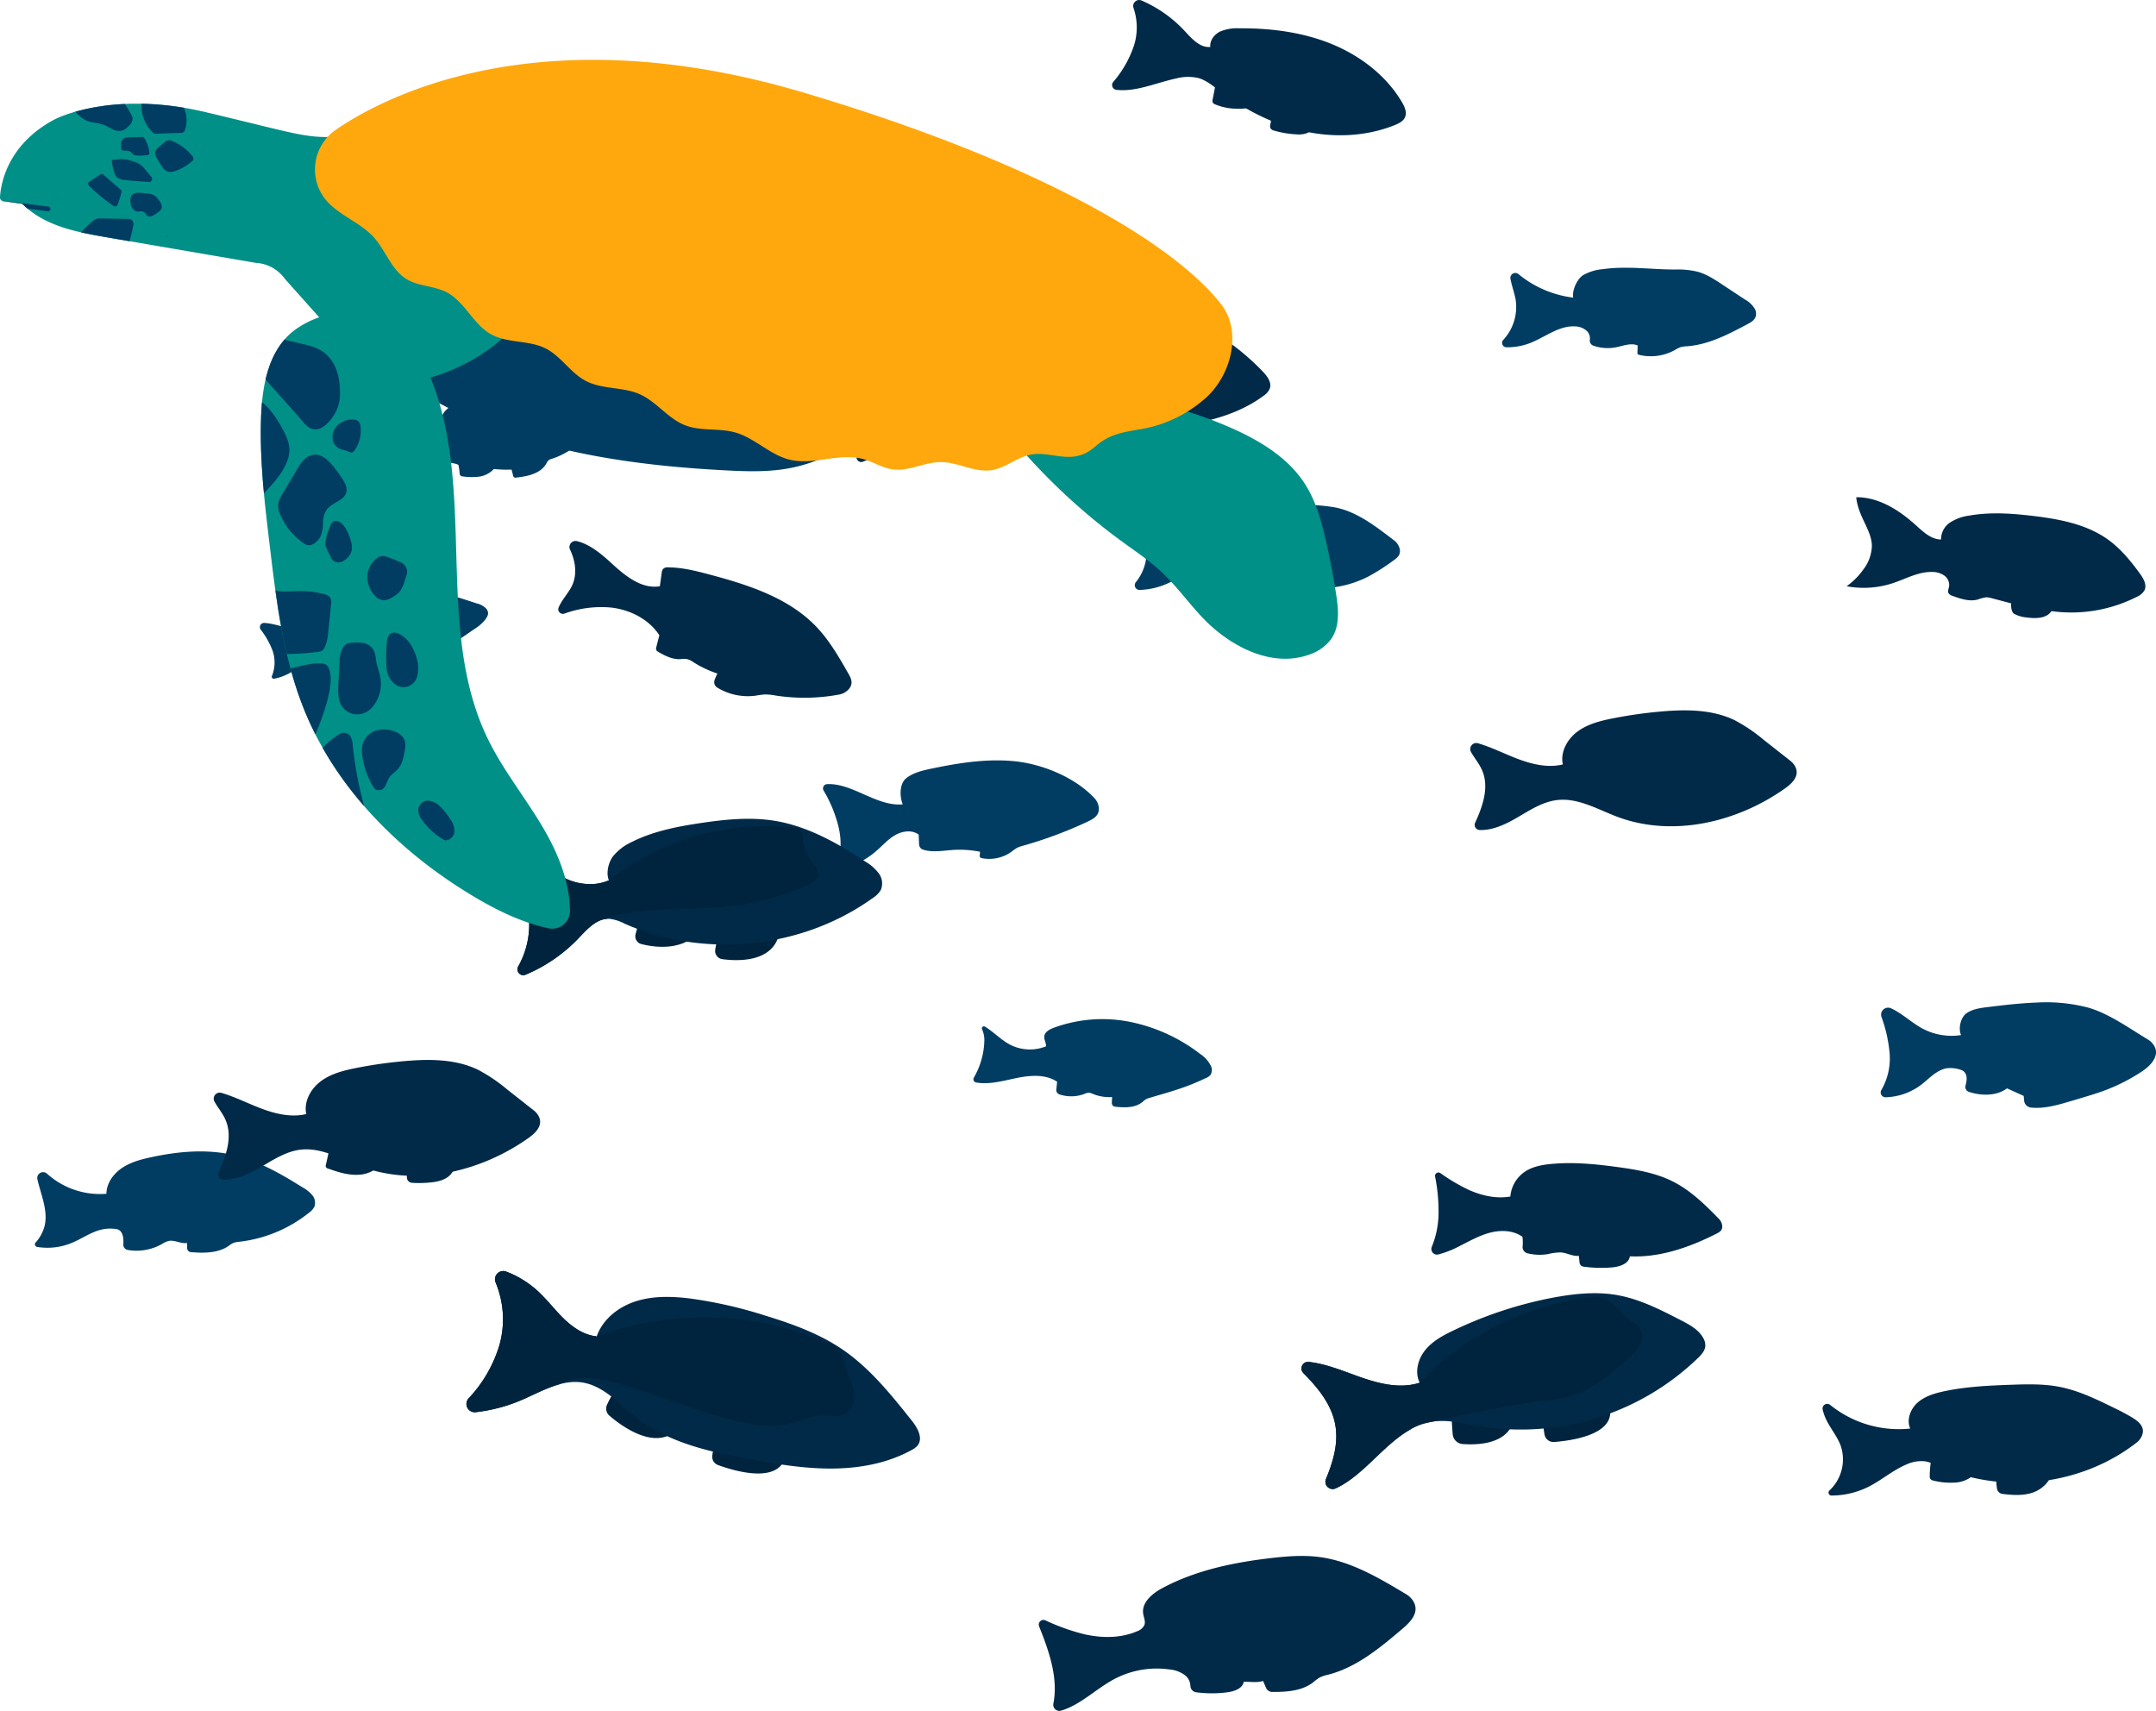 <svg xmlns="http://www.w3.org/2000/svg" width="791.657" height="628.213"><defs><clipPath id="a"><path data-name="Path 1275" d="M581.307 1546.8c-6.59-11.334-15.007-21.6-20.71-33.406-19.584-40.538-3.877-90.784-20.963-132.45 17.406-4.916 35.445-17.969 40.338-35.381.791-2.814-2.3-7.225-3.26-9.985-1.464-4.218-5.986-6.548-10.306-7.672a37.626 37.626 0 0 0-18.793 0c-1.6-4.1-3.367-8.459-4.4-10.385-2.215-4.132-21.806-15.144-21.806-15.144s-1.408-10.925-14.387-9.985-15.215-.673-50.063-8.917-55.354 2.711-55.354 2.711c-17.734 9.419-19.8 24.334-20.019 28.6a1.32 1.32 0 0 0 1.1 1.369l7.057 1c8.146 8.146 19.806 10.365 30.823 12.257l54.92 9.432a14.031 14.031 0 0 1 10.665 5.833l12.651 14.169a32.712 32.712 0 0 0-10 5.442c-8.648 7.232-10.907 19.523-11.341 30.788-.617 16.008 1.295 31.993 3.2 47.9 2.462 20.525 5 41.34 12.833 60.471 11.741 28.669 34.844 51.678 61.38 67.668 8.769 5.284 18.171 9.942 28.122 12.058a6.492 6.492 0 0 0 7.871-6.32c-.044-10.453-4.223-20.878-9.558-30.053Z" transform="translate(-381.583 -1280.403)" fill="none"/></clipPath><clipPath id="b"><path data-name="Path 1298" d="M581.307 1546.8c-6.59-11.334-15.007-21.6-20.71-33.406-19.584-40.538-3.877-90.784-20.963-132.45 17.406-4.916 35.445-17.969 40.338-35.381.791-2.814-2.3-7.225-3.26-9.985-1.464-4.218-5.986-6.548-10.306-7.672a37.626 37.626 0 0 0-18.793 0c-1.6-4.1-3.367-8.459-4.4-10.385-2.215-4.132-21.806-15.144-21.806-15.144s-1.408-10.925-14.387-9.985-15.215-.673-50.063-8.917-55.354 2.711-55.354 2.711c-17.734 9.419-19.8 24.334-20.019 28.6a1.32 1.32 0 0 0 1.1 1.369l7.172 1.232c7.932 7.876 19.692 10.137 30.709 12.029l54.92 9.432a14.031 14.031 0 0 1 10.665 5.833l12.651 14.169a32.712 32.712 0 0 0-10 5.442c-8.648 7.232-10.907 19.523-11.341 30.788-.617 16.008 1.295 31.993 3.2 47.9 2.462 20.525 5 41.34 12.833 60.471 11.741 28.669 34.844 51.678 61.38 67.668 8.769 5.284 18.171 9.942 28.122 12.058a6.492 6.492 0 0 0 7.871-6.32c-.045-10.457-4.224-20.882-9.559-30.057Z" transform="translate(-381.583 -1280.403)" fill="none"/></clipPath></defs><g data-name="Group 583"><g data-name="Group 548"><g data-name="Layer 44" fill="#013d62"><path data-name="Path 764" d="M557.561 100.65a39.018 39.018 0 0 0 20.107 8.628c-.549-2.524 1.4-6.78 3.558-8.2a17.6 17.6 0 0 1 7.345-2.247c8.843-1.24 17.422.117 26.352.135a31.494 31.494 0 0 1 8.488.821c3.253.915 6.131 2.8 8.951 4.667l8.347 5.514a9.544 9.544 0 0 1 3.7 3.553 3.927 3.927 0 0 1 .383 1.366c.195 2.292-1.541 3.288-3.13 4.133-7.022 3.736-14.307 7.55-22.24 8.132a10.3 10.3 0 0 0-2.3.313 11.551 11.551 0 0 0-2.164 1.079 18.173 18.173 0 0 1-13.245 1.717.644.644 0 0 1-.477-.648l.1-2.757c-2.459-1.059-5.232.119-7.856.65a16.126 16.126 0 0 1-8.394-.567 1.971 1.971 0 0 1-1.316-2.155 3.817 3.817 0 0 0-.89-3.031 6.3 6.3 0 0 0-4.264-1.881c-6.074-.522-11.274 4-16.973 6.164a22.881 22.881 0 0 1-8.491 1.476 1.612 1.612 0 0 1-1.185-2.691 17.73 17.73 0 0 0 4.522-14.953c-.443-2.468-1.418-4.99-1.869-7.511a1.811 1.811 0 0 1 2.941-1.707Z"/><path data-name="Path 765" d="M417.427 189.159a1.957 1.957 0 0 1 2.047-2.818c3.683.626 7.154 3.026 10.258 5.322 4.082 3.021 8.836 6.189 13.822 5.225a13.243 13.243 0 0 1 6.5-8.561 22.525 22.525 0 0 1 8.124-2.19 130.557 130.557 0 0 1 22.185-.725 62.169 62.169 0 0 1 10.431 1.009c7.94 1.768 14.6 7.057 21.037 11.951a5.656 5.656 0 0 1 1.979 2.673c.859 2.571-.754 3.775-2.242 4.825a77.807 77.807 0 0 1-9.16 5.838 39.068 39.068 0 0 1-20.26 4.2c-.384 1.566-2.178 2.281-3.755 2.619a28.512 28.512 0 0 1-9.253.437 1.448 1.448 0 0 1-1.236-1.151l-.573-2.741h-7.615c-3.106 0-6.22-.005-9.313-.26a1.494 1.494 0 0 1-1.353-1.746l.729-4.122c-3.091-2.108-7.305-1.68-10.761-.247s-6.481 3.739-9.861 5.345a26.927 26.927 0 0 1-10.71 2.572 1.736 1.736 0 0 1-1.347-2.88 17.761 17.761 0 0 0 3.927-11.438 30.106 30.106 0 0 0-3.6-13.137Z"/><path data-name="Path 766" d="M134.736 158.68a1.53 1.53 0 0 1 1.7-2.1c4.926.929 9.464 4.027 14.516 4.517 3.995.387 7.947-.89 11.864-2.709-1.569-1.554-.995-5.406.354-7.154a11.437 11.437 0 0 1 5.5-3.552c24.374-8.274 35.4-7.937 51.627-.393a5.119 5.119 0 0 1 2.352 2.16c1.281 2.35-.2 4.024-1.574 5.449-5.355 5.561-11.091 11.251-18.456 13.567a3.413 3.413 0 0 0-1.151.514 4.1 4.1 0 0 0-.863 1.24c-2.144 3.752-6.968 4.712-11.323 5.174a.761.761 0 0 1-.814-.565l-.631-2.392a50.479 50.479 0 0 1-6.511-.206 9.136 9.136 0 0 1-5.858 2.84 23.962 23.962 0 0 1-5.755-.156 1.039 1.039 0 0 1-.924-.949 21.644 21.644 0 0 0-.481-3.288c-2.991-1.344-6.552-.62-9.465.887s-5.387 3.724-8.1 5.571a17.734 17.734 0 0 1-6.8 3.033 1.408 1.408 0 0 1-1.567-1.812c1.2-3.725 1.182-7.911-.9-11.176-1.836-2.9-5.19-5.054-6.74-8.5Z"/><path data-name="Path 767" d="M95.718 231.171a1.541 1.541 0 0 1 1.337-2.437c3.395.2 6.765 1.447 10.114 2.282 4.332 1.08 9.485 1.27 12.665-1.864-1.222-1.577-.824-3.972.409-5.539a11.8 11.8 0 0 1 4.948-3.248 58.621 58.621 0 0 1 30.942-3.832c6.473.962 12.73 3 18.95 5.038a7.013 7.013 0 0 1 3.472 1.931 2.73 2.73 0 0 1 .656 1.645c.048 1.831-2.8 4.371-4.212 5.3-4.554 3.013-7.229 5.241-12.088 7.469a17.839 17.839 0 0 0-3.939 1.989c-.755.61-1.343 1.4-2.046 2.068-2.525 2.4-6.189 3-9.686 3.376a.789.789 0 0 1-.856-.629l-.453-2.232-1.8-.523c-1.091 1.128-2.633.723-3.991 1.122a11.046 11.046 0 0 0-1.8.841c-3 1.51-6.474 1.535-9.847 1.415a.871.871 0 0 1-.837-.9l.113-3.318a14.637 14.637 0 0 0-10.789-.471c-3.137 1.105-5.779 3.242-8.528 5.113a18.582 18.582 0 0 1-7.829 3.454.727.727 0 0 1-.778-1 13.233 13.233 0 0 0 .16-9.523 30.047 30.047 0 0 0-4.287-7.527Z"/><path data-name="Path 768" d="M17.273 430.968a29.009 29.009 0 0 0 21.8 7.371c.036-3.831 2.53-7.317 5.705-9.461s6.967-3.154 10.712-3.962c9.943-2.144 20.347-3.1 30.254-.8 9.166 2.131 17.463 6.938 25.443 11.927a12.533 12.533 0 0 1 3.484 2.821 4.332 4.332 0 0 1 .766 4.229 6.028 6.028 0 0 1-1.884 2.137 50.174 50.174 0 0 1-25.727 10.735 7.622 7.622 0 0 0-2.173.445 10.256 10.256 0 0 0-1.7 1.079c-3.943 2.706-9.034 2.658-13.86 2.285a1.483 1.483 0 0 1-1.369-1.457l-.029-1.914c-2.283.392-4.587-1.231-6.847-.725a9.425 9.425 0 0 0-2.481 1.17 18.964 18.964 0 0 1-12.46 2.122 1.977 1.977 0 0 1-1.631-2.109c.143-1.834-.023-3.85-1.215-4.946a2.539 2.539 0 0 0-1.331-.609c-7.015-1.09-11.012 2.987-16.907 5.288a23.25 23.25 0 0 1-12.208 1.256.967.967 0 0 1-.549-1.6 14.641 14.641 0 0 0 3.182-5.613c1.62-5.719-1.134-11.671-2.525-17.619a2.15 2.15 0 0 1 3.55-2.05Z"/><path data-name="Path 769" d="M303.667 287.928c9.328-.48 18.161 8.258 27.808 7.433-1.213-3.015-1.215-7.677 1.354-9.667s5.853-2.761 9.034-3.43c9.792-2.06 19.8-3.662 29.776-2.838 10.575.874 22.855 5.8 30.161 13.571a6.075 6.075 0 0 1 1.661 3.451c.333 2.981-1.936 4.219-4.01 5.2a153.212 153.212 0 0 1-23.768 8.881 11.077 11.077 0 0 0-2.32.837 17.4 17.4 0 0 0-1.909 1.353 14.017 14.017 0 0 1-11.116 2.349.789.789 0 0 1-.605-.849l.135-1.46a37.984 37.984 0 0 0-10.119-.656c-3.633.252-7.488.986-10.861-.148a2.064 2.064 0 0 1-1.408-1.862l-.164-3.643c-2.449-1.832-6.008-1.318-8.655.215s-4.685 3.9-7 5.9a30.562 30.562 0 0 1-12.1 6.377 1.54 1.54 0 0 1-1.843-1.961 26.83 26.83 0 0 0 .125-13.591 48.523 48.523 0 0 0-5.43-13.114 1.563 1.563 0 0 1 1.254-2.348Z"/><path data-name="Path 770" d="M360.595 377.947a.755.755 0 0 1 1.066-.978c3.169 1.907 5.832 4.828 9.144 6.58a15.91 15.91 0 0 0 13.265.655c.128-1.232-.745-2.4-.628-3.635.154-1.625 1.871-2.572 3.4-3.153a51.739 51.739 0 0 1 28.081-2.2 62.562 62.562 0 0 1 25.727 11.749 11.521 11.521 0 0 1 3.954 4.387 3.425 3.425 0 0 1-.2 3.455 5.264 5.264 0 0 1-1.92 1.174c-7.632 3.666-13.546 5.078-20.466 7.175a5.651 5.651 0 0 0-1.33.527 9.209 9.209 0 0 0-1.087.878c-2.714 2.279-6.558 2.214-10.15 1.8a1.357 1.357 0 0 1-1.2-1.417l.1-2.12a15.982 15.982 0 0 1-7.068-1.154 4.09 4.09 0 0 0-1.56-.436 4.167 4.167 0 0 0-1.444.4 13.694 13.694 0 0 1-9.3.207 1.689 1.689 0 0 1-1.113-1.786l.3-2.854c-4.459-2.97-10.344-2.345-15.582-1.219-4.68 1.006-9.552 2.317-14.2 1.481a1.182 1.182 0 0 1-.8-1.762 28.684 28.684 0 0 0 3.858-13.6 9.51 9.51 0 0 0-.847-4.154Z"/><path data-name="Path 771" d="M690.848 373.371a2.562 2.562 0 0 1 3.446-3.158c3.93 1.746 7.4 5.112 11.262 7.269a22.766 22.766 0 0 0 14.518 2.583c-1.094-2.475-.148-6.577 2.1-8.081s5.046-1.876 7.733-2.2c5.922-.724 11.854-1.43 17.815-1.652a61.011 61.011 0 0 1 19.028 1.849c7.6 2.17 14.968 7.523 21.73 11.58a7.211 7.211 0 0 1 2.2 1.965c2.762 3.883-.863 7.706-4.237 9.935a67.81 67.81 0 0 1-13.634 6.936c-2.87 1.073-5.81 1.949-8.747 2.824l-3.937 1.173c-4.675 1.393-9.585 2.8-14.371 2.294a2.809 2.809 0 0 1-2.51-2.519l-.171-1.767-6.125-2.77c-3.789 2.84-9.377 2.807-13.994 1.285a1.886 1.886 0 0 1-1.244-2.277c.486-1.819 1.006-4.484-1.3-5.657a11.824 11.824 0 0 0-5.844-.7c-3.848.9-6.3 3.9-9.27 6.134a22.73 22.73 0 0 1-12.937 4.486 1.773 1.773 0 0 1-1.522-2.719 23.015 23.015 0 0 0 3.009-13.424 52.741 52.741 0 0 0-2.998-13.389Z"/></g><g data-name="Layer 40" fill="#012a48"><path data-name="Path 772" d="M416.217 2.947a2.2 2.2 0 0 1 2.94-2.762 46.976 46.976 0 0 1 15.75 11.087c2.651 2.85 5.637 6.339 9.512 5.969-.278-2.377 1.466-4.626 3.616-5.676a16.135 16.135 0 0 1 7.02-1.168c11.458-.08 23.057 1.375 33.679 5.672s20.238 11.6 26.062 21.467c.993 1.683 1.89 3.739 1.1 5.525-.645 1.457-2.214 2.244-3.691 2.841-10.676 4.323-22.724 4.746-33.95 2.168s-21.661-8.047-30.839-15.006c-2.293-1.738-4.6-3.614-7.363-4.4a16.95 16.95 0 0 0-8.122.131c-7.338 1.561-14.78 5.029-22.022 4.191a1.781 1.781 0 0 1-1.152-2.891 39.876 39.876 0 0 0 7.668-13.5 22.034 22.034 0 0 0-.208-13.648Z"/><path data-name="Path 773" d="m446.473 30.296-1.191 6.177a1.767 1.767 0 0 0 .069 1.251 1.648 1.648 0 0 0 .752.564 20.807 20.807 0 0 0 8.362 1.619 13.664 13.664 0 0 0 4.667-.514 5.728 5.728 0 0 0 3.505-2.952"/><path data-name="Path 774" d="m467.262 41.426-.8 4.247a2.212 2.212 0 0 0 .051 1.433 2.153 2.153 0 0 0 1.406.876 35.129 35.129 0 0 0 8.3 1.355 8.686 8.686 0 0 0 3.551-.407 3.521 3.521 0 0 0 2.285-2.569"/><path data-name="Path 775" d="M681.584 182.581c8.258-.075 15.782 4.731 21.9 10.274 2.693 2.438 5.62 5.223 9.252 5.244a7.372 7.372 0 0 1 3.31-6.234 16.7 16.7 0 0 1 6.867-2.517c7.824-1.408 15.866-.837 23.759.114 9.674 1.166 19.658 3.053 27.537 8.785 4.581 3.332 8.2 7.8 11.54 12.376 1.323 1.815 2.661 4.157 1.664 6.169a6 6 0 0 1-2.869 2.393 53.114 53.114 0 0 1-31.266 5.208c-1.923 2.922-6.184 2.762-9.647 2.269a11.593 11.593 0 0 1-4.1-1.3c-.789-.457-1.193-2.131-1.045-3.815l-7.211-1.9a7.117 7.117 0 0 0-1.934-.322 13.124 13.124 0 0 0-3.115.811c-3.063.84-6.289-.248-9.273-1.335a2.516 2.516 0 0 1-1.462-.98c-.413-.764.051-1.68.2-2.537a4.248 4.248 0 0 0-1.81-3.97 7.706 7.706 0 0 0-4.336-1.3c-5.064-.166-9.712 2.53-14.523 4.119a34.235 34.235 0 0 1-16.969 1.132 26.2 26.2 0 0 0 6.171-6.194 14.883 14.883 0 0 0 3.112-8.683c-.12-5.808-5.049-10.715-5.752-17.807Z"/><path data-name="Path 776" d="M672.028 515.877a40.087 40.087 0 0 0 29.386 8.671c-1.436-3.213.052-7.154 2.677-9.5s6.139-3.4 9.579-4.146c8.1-1.754 16.436-2.138 24.724-2.432 5.975-.21 12.011-.373 17.879.774 7.379 1.442 14.2 4.892 20.943 8.182a76.002 76.002 0 0 1 5.118 2.731c2.372 1.39 5.66 3.518 4.119 7.109a6.264 6.264 0 0 1-1.925 2.44c-20.233 15.8-49.337 19.2-72.707 8.636a19.931 19.931 0 0 0-4.712-1.731 12.984 12.984 0 0 0-7.2 1.175c-4.939 2.1-9.062 5.759-13.864 8.161a30.558 30.558 0 0 1-13.572 3.2 1.073 1.073 0 0 1-.719-1.862 15.647 15.647 0 0 0 4.131-16.431c-1.083-2.937-3.044-5.452-4.584-8.177a19.041 19.041 0 0 1-2.05-5.123 1.72 1.72 0 0 1 2.777-1.677Z"/><path data-name="Path 777" d="M709.109 535.917a38.85 38.85 0 0 0-.542 6.335 1.377 1.377 0 0 0 1.036 1.32 24.883 24.883 0 0 0 7.566.833 11.243 11.243 0 0 0 6.475-1.975c1.809-1.41 2.875-3.961 2.005-6.084"/><path data-name="Path 778" d="M753.511 539.195c.14 4.166-3.438 7.719-7.415 8.967-3.469 1.089-7.175.828-10.807.387a2.32 2.32 0 0 1-2-1.9 15.6 15.6 0 0 1 .019-5.664"/><path data-name="Path 779" d="M381.547 597.188a1.724 1.724 0 0 1 2.3-2.218 76.949 76.949 0 0 0 14.383 5.122c6.38 1.436 13.256 1.48 19.264-1.1a4.54 4.54 0 0 0 2.721-2.316c.476-1.342-.258-2.778-.458-4.188-.59-4.166 3.432-7.434 7.145-9.413 12.192-6.5 25.995-9.355 39.717-10.958 6.008-.7 12.1-1.177 18.093-.359 11.426 1.56 21.692 7.68 31.544 13.58a7.778 7.778 0 0 1 2.439 2.221c2.884 4.186-.587 7.83-3.673 10.455-8.236 7-16.862 14.216-27.332 16.911a13.429 13.429 0 0 0-3.1 1.021 19.877 19.877 0 0 0-2.46 1.827c-4.173 3.178-9.72 3.517-15.031 3.478a2.44 2.44 0 0 1-2.241-1.527l-1.073-2.5c-2.193.72-4.775.27-7.083.277-.435 2.483-3.4 3.525-5.895 3.867a43.238 43.238 0 0 1-11.624.009 2.433 2.433 0 0 1-2.081-2.393 5.345 5.345 0 0 0-1.783-3.707 10.909 10.909 0 0 0-5.791-2.258 33.413 33.413 0 0 0-20.477 3.574c-6.651 3.563-12.414 9.5-19.45 11.536a2.238 2.238 0 0 1-2.813-2.578c1.833-9.33-1.514-19.105-5.241-28.363Z"/><path data-name="Path 780" d="M526.946 432.004a1.252 1.252 0 0 1 1.944-1.26 65.7 65.7 0 0 0 10.64 6.255c4.711 2.083 9.973 3.232 15.048 2.349a12.254 12.254 0 0 1 5.063-8.924c2.9-2.052 6.543-2.724 10.08-3.048 8.1-.742 16.263.064 24.323 1.163 6.94.946 13.975 2.148 20.228 5.3 6.485 3.272 11.783 8.47 16.846 13.657a4.367 4.367 0 0 1 1.243 2.442c.244 1.814-.928 2.458-2.025 3.015-9.9 5.027-20.773 8.868-31.867 8.355-.381 2.73-3.721 3.813-6.467 4.058a46.109 46.109 0 0 1-10.656-.29 1.587 1.587 0 0 1-1.339-1.4l-.289-2.564c-2.177.281-4.24-1.027-6.426-1.228a19.953 19.953 0 0 0-4.985.618 18.456 18.456 0 0 1-7.491-.33 2.33 2.33 0 0 1-1.734-2.494 15.147 15.147 0 0 0-.062-3.548c-3.371-2.4-7.921-2.544-11.923-1.5s-7.63 3.152-11.33 5a36.168 36.168 0 0 1-7.641 2.99 2.065 2.065 0 0 1-2.391-2.808 33.186 33.186 0 0 0 2.486-12.264 65.362 65.362 0 0 0-1.275-13.544Z"/><path data-name="Path 781" d="M78.738 404.484a2.223 2.223 0 0 1 2.6-3.188c4.521 1.33 8.829 3.444 13.224 5.205 5.689 2.278 11.945 4 17.9 2.566-1-4.565 1.647-9.328 5.41-12.1s8.421-3.928 12.993-4.831q7.808-1.542 15.738-2.328c9.69-.96 20.078-1.268 28.924 3a59.973 59.973 0 0 1 10.711 7.237l9.639 7.58a7.234 7.234 0 0 1 1.58 1.656c2.407 3.624-.64 6.627-3.427 8.6-17.655 12.483-41.191 18-61.451 10.449-7.272-2.711-14.456-7.078-22.166-6.19-5.577.643-10.414 3.961-15.281 6.761-4.063 2.338-8.668 4.413-13.248 4.241a1.89 1.89 0 0 1-1.614-2.685c2.878-6.257 5.224-13.214 2.492-19.369-1.043-2.355-2.775-4.38-4.024-6.604Z"/><path data-name="Path 782" d="m121.329 420.276-1.644 7.322a1.053 1.053 0 0 0 .851 1.509c4.092 1.471 8.441 2.8 12.728 2.072s8.421-4.158 8.493-8.506"/><path data-name="Path 783" d="M149.221 427.368q.173 2.472.176 4.952a2.006 2.006 0 0 0 1.877 1.989 40.521 40.521 0 0 0 6.971-.142c2.568-.275 5.283-.887 7.067-2.755 2.224-2.329 2.376-5.976 1.668-9.118"/><path data-name="Path 784" d="M205.136 223.02a1.694 1.694 0 0 0 2.086 2.295 39.456 39.456 0 0 1 17.412-2.2c6.9.845 13.667 4.321 17.474 10.137l-1.178 4.577a1.287 1.287 0 0 0 .6 1.43c2.54 1.493 5.251 2.878 8.167 2.775a11.259 11.259 0 0 1 2.546-.026 7.4 7.4 0 0 1 2.445 1.185 39.8 39.8 0 0 0 8.757 4.135 14.55 14.55 0 0 0-1.066 2.4 2.349 2.349 0 0 0 1.015 2.754 21.493 21.493 0 0 0 14.171 2.945 31.582 31.582 0 0 1 3.19-.433 20.8 20.8 0 0 1 4.007.393 69.9 69.9 0 0 0 23.27-.336 6.193 6.193 0 0 0 3.717-2.1c1.713-2.1.7-3.972-.258-5.655-3.409-5.969-6.865-12-11.591-17-10.234-10.813-25.185-15.567-39.574-19.392-5.074-1.349-10.261-2.643-15.491-2.572a1.855 1.855 0 0 0-1.808 1.6l-.74 5.332c-6.6 1.109-12.595-3.705-17.523-8.24-3.785-3.482-8.114-7.187-12.927-8.325a2.221 2.221 0 0 0-2.529 3.1c2.027 4.257 2.712 9.169.689 13.332-1.285 2.654-3.589 4.94-4.861 7.889Z"/><path data-name="Path 902" d="M540.129 276.113a2.223 2.223 0 0 1 2.6-3.188c4.521 1.33 8.829 3.444 13.224 5.205 5.689 2.278 11.945 4 17.9 2.566-1-4.565 1.647-9.328 5.41-12.1s8.421-3.928 12.993-4.831q7.808-1.542 15.738-2.328c9.69-.96 20.078-1.268 28.924 3a59.973 59.973 0 0 1 10.711 7.237l9.639 7.58a7.234 7.234 0 0 1 1.58 1.656c2.407 3.624-.64 6.627-3.427 8.6-17.655 12.483-41.191 18-61.451 10.449-7.272-2.711-14.456-7.078-22.166-6.19-5.577.643-10.414 3.961-15.281 6.761-4.063 2.338-8.668 4.413-13.248 4.241a1.89 1.89 0 0 1-1.614-2.685c2.878-6.257 5.224-13.214 2.492-19.369-1.043-2.355-2.775-4.38-4.024-6.604Z"/></g><g data-name="Layer 29" fill="#00243e"><path data-name="Path 785" d="M225.816 510.542a40.979 40.979 0 0 0-2.957 5.319 3.415 3.415 0 0 0 .922 3.962c4.072 3.49 14.471 11.229 22.334 6.971Z"/><path data-name="Path 786" d="M262.438 530.336a33.057 33.057 0 0 0-.9 4.068 3.274 3.274 0 0 0 2.117 3.547c5.432 1.983 19.441 6.235 23.791-.79l-23.016-6.672"/></g><g data-name="Layer 28"><path data-name="Path 787" d="M181.992 470.942a3.038 3.038 0 0 1 3.875-4.035 36.271 36.271 0 0 1 11.448 7.011c3.471 3.153 6.3 6.952 9.652 10.226s7.472 6.1 12.137 6.562c2.173-6.288 7.977-10.838 14.311-12.873s13.168-1.865 19.773-1.066a162.464 162.464 0 0 1 28.105 6.4c9.786 3.007 19.548 6.546 28.01 12.309 10.086 6.869 17.851 16.563 25.455 26.107 2.111 2.648 4.269 6.43 2.218 9.124a7.115 7.115 0 0 1-2.345 1.786c-8.8 4.818-18.986 6.671-29.019 6.742s-19.993-1.564-29.865-3.356c-14.741-2.677-30-5.978-41.818-15.183-6.484-5.049-12.31-12.018-20.454-13.112-6.857-.921-13.4 2.64-19.708 5.482a60.091 60.091 0 0 1-19.2 5.489 3.044 3.044 0 0 1-2.5-5.089 48.915 48.915 0 0 0 11.345-19.667 35.071 35.071 0 0 0-1.42-22.857Z" fill="#012a48"/></g><g data-name="Layer 30"><g data-name="Group 339"><g data-name="Group 338"><path data-name="Path 788" d="M310.712 518.942a7.18 7.18 0 0 0 2.913-6.159 21.2 21.2 0 0 0-1.619-6.891l-2.759-7.729a8.389 8.389 0 0 0-1.555-3 8.089 8.089 0 0 0-2.7-1.691 114.482 114.482 0 0 0-86.064-2.667l-.046-.133c-4.573-.531-8.611-3.311-11.914-6.532-3.357-3.274-6.181-7.073-9.652-10.226a36.273 36.273 0 0 0-11.448-7.011 3.038 3.038 0 0 0-3.875 4.035 35.071 35.071 0 0 1 1.422 22.851 48.917 48.917 0 0 1-11.345 19.666 3.044 3.044 0 0 0 2.5 5.089 60.088 60.088 0 0 0 19.2-5.489c3.788-1.706 7.661-3.665 11.635-4.764.3-.171.6-.343.919-.5 6.348-3.082 13.893-1.7 20.69.205 14.955 4.183 29.274 10.542 44.413 14 5.719 1.307 11.691 2.192 17.429.972 4.372-.929 8.523-3.063 12.992-3.162 3.016-.054 6.318.757 8.864-.864Z" fill="#00243e"/></g></g></g><g data-name="Layer 32" fill="#00243e"><path data-name="Path 789" d="M533.051 520.936s.123 3.091.369 5.735a3.942 3.942 0 0 0 3.635 3.562c4.833.365 13.858.16 17.522-5.791l-18.747-5.724"/><path data-name="Path 790" d="M566.481 521.627s.207 2.614.654 5.123a3.336 3.336 0 0 0 3.54 2.733c6.385-.493 21.214-2.589 20.569-11.4l-20.869-.947"/></g><g data-name="Layer 31"><path data-name="Path 791" d="M478.585 504.19a2.415 2.415 0 0 1 1.98-4.109c5.841.639 11.582 2.908 17.172 4.95 7.567 2.765 15.892 5.18 23.551 2.683-1.957-3.925-.589-8.868 2.239-12.221 2.447-2.9 5.792-4.846 9.226-6.512a148.417 148.417 0 0 1 37.58-12.518c7.689-1.43 15.655-2.283 23.381-.937 8.348 1.455 16.025 5.394 23.554 9.283 3.113 1.607 6.4 3.377 8.109 6.434a5.388 5.388 0 0 1 .786 3.093c-.162 1.694-1.411 3.06-2.625 4.253a93.771 93.771 0 0 1-80.254 25.1c-5.873-1.01-11.832-2.6-17.708-1.6-14.177 2.41-22.428 18.525-35.088 24.414a2.672 2.672 0 0 1-3.622-3.425c2.592-6.278 4.556-12.838 3.5-19.448-1.179-7.444-5.966-13.599-11.781-19.44Z" fill="#012a48"/></g><g data-name="Layer 33"><g data-name="Group 341"><g data-name="Group 340"><path data-name="Path 792" d="M579.469 511.722a41.562 41.562 0 0 0 9.8-5.793 120.411 120.411 0 0 0 9.467-7.856c2.592-2.385 5.3-5.769 4.044-9.06-.678-1.78-2.358-2.947-3.945-4-3.371-2.239-4.269-4.833-7.641-7.072a10.6 10.6 0 0 0-3.339-1.686 10.055 10.055 0 0 0-3.431-.022c-23.218 2.66-47.314 14.283-63.134 31.484-7.659 2.5-15.984.082-23.551-2.683-5.59-2.042-11.331-4.311-17.172-4.95a2.415 2.415 0 0 0-1.98 4.109c5.815 5.841 10.6 12 11.787 19.44 1.052 6.61-.912 13.17-3.5 19.448a2.672 2.672 0 0 0 3.622 3.425c10.144-4.719 17.46-16 27.26-21.536 2.01-1.745 2.874-1.839 6.224-2.535.527-.132 1.06-.251 1.6-.344 11.807-2.615 30.351-6.412 42.347-7.936a49.406 49.406 0 0 0 11.542-2.433Z" fill="#00243e"/></g></g></g><g data-name="Layer 35"><path data-name="Path 793" d="M234.954 338.135a39.8 39.8 0 0 0-1.6 4.97 2.959 2.959 0 0 0 2.15 3.548c4.189 1.06 12.684 2.349 18.953-2.347l-16.8-5.42 26.279 4.8a22.529 22.529 0 0 0-1.325 5.123 3.039 3.039 0 0 0 2.6 3.383c5.527.746 18.185 1.279 20.8-8.907l-17.97-1.989" fill="#00243e"/></g><g data-name="Layer 34"><path data-name="Path 794" d="M186.816 316.068a1.786 1.786 0 0 1 2.119-2.282 54.9 54.9 0 0 1 16.154 7.276 20.363 20.363 0 0 0 9.632 3.466 17.3 17.3 0 0 0 8.838-1.273c-1.057-2.746-.209-6.505 1.561-8.856a19.236 19.236 0 0 1 6.969-5.286c7.779-3.9 16.458-5.591 25.062-6.879 8.424-1.261 17-2.174 25.447-1.115 12.75 1.6 24.556 8.151 35.238 15.294a16.966 16.966 0 0 1 4.838 4.276 6.171 6.171 0 0 1 .724 6.145 8.753 8.753 0 0 1-2.839 2.85c-25.971 18.724-62.013 22.453-91.268 9.444a15.692 15.692 0 0 0-5.573-1.747c-4.661-.2-8.188 3.9-11.413 7.272a57.577 57.577 0 0 1-19.321 13.248 2.15 2.15 0 0 1-2.679-3.089 31.2 31.2 0 0 0 3.793-19.015c-.861-7.297-5.039-12.622-7.282-19.729Z" fill="#012a48"/></g><g data-name="Layer 36"><g data-name="Group 343"><g data-name="Group 342"><path data-name="Path 795" d="M277.822 331.259a104.937 104.937 0 0 0 18.476-6.173c2.081-.882 4.52-2.415 4.222-4.655a6.18 6.18 0 0 0-1.659-2.856 19.127 19.127 0 0 1-4.128-10.181 4.115 4.115 0 0 0-.865-2.733 3.624 3.624 0 0 0-2.111-.732 93.084 93.084 0 0 0-68.266 19.426l-.063-.046a17.4 17.4 0 0 1-8.707 1.219 20.367 20.367 0 0 1-9.632-3.466 54.891 54.891 0 0 0-16.154-7.276 1.786 1.786 0 0 0-2.119 2.282c2.244 7.108 6.42 12.432 7.281 19.729a31.2 31.2 0 0 1-3.793 19.015 2.15 2.15 0 0 0 2.679 3.089 57.576 57.576 0 0 0 19.321-13.248c3.038-3.175 6.345-6.993 10.615-7.261a1.947 1.947 0 0 1 .156-.182 3.751 3.751 0 0 1 1.746-.77c17.28-4.192 35.628-1.392 53.001-5.181Z" fill="#00243e"/></g></g></g><g data-name="Layer 38"><path data-name="Path 796" d="M363.186 151.904a33.512 33.512 0 0 0-2.719 7.018 4.313 4.313 0 0 0 3.944 5.255c5.439.367 14.815-.178 18.32-7.594l-17.38-5.876 33.383.592a79.553 79.553 0 0 0-1.8 9.931 3.36 3.36 0 0 0 3.194 3.64c5.65.287 17.236-.408 20.786-10.349l-18.417-6.411" fill="#00243e"/></g><g data-name="Layer 37"><path data-name="Path 797" d="M309.867 126.423a2.417 2.417 0 0 1 2.2-3.85c6.105.6 12.019 4.015 17.376 7.357 6.894 4.3 14.611 8.837 22.615 7.427-1.168-2.629-.333-5.814 1.414-8.1a20.908 20.908 0 0 1 6.786-5.229c16.366-9.027 35.438-14.977 54.026-13.016s36.575 11.967 49.473 25.494c1.627 1.707 3.286 4.007 2.479 6.222a6.233 6.233 0 0 1-2.361 2.662c-11.519 8.516-26.395 10.766-40.651 12.172-19.75 1.948-40.019 2.736-59.124-2.638-4.451-1.252-8.979-2.851-13.575-2.345-4 .44-7.634 2.435-11.1 4.474-7.4 4.355-14.648 9.134-22.53 12.464a1.724 1.724 0 0 1-2.244-2.275 41.149 41.149 0 0 0-4.784-40.819Z" fill="#012a48"/></g><g data-name="Layer 39"><g data-name="Group 345"><g data-name="Group 344"><path data-name="Path 798" d="M445.084 143.196c2.148-1.429 3.825-3.835 3.688-6.412-.221-4.179-4.887-7.177-4.9-11.361 0-1.141.546-2.9.03-3.917a3.907 3.907 0 0 0-1.636-1.485c-.349-.19-.7-.381-1.048-.566l-.079-.043-.12-.061c-5.5-2.747-11.914-3.378-18.069-3.806-25.537-1.777-49.827 7.263-70.891 21.81-8 1.41-15.721-3.124-22.615-7.427-5.356-3.342-11.27-6.762-17.376-7.357a2.417 2.417 0 0 0-2.2 3.85 41.149 41.149 0 0 1 4.782 40.819 1.72 1.72 0 0 0-.142.57 17.465 17.465 0 0 0 3.353 1.284c7.51-3.3 14.466-7.867 21.563-12.043 3.465-2.039 7.1-4.034 11.1-4.474.193-.021.384-.034.576-.047a31.726 31.726 0 0 1 7.269-2.138c8.726-1.561 17.673-.481 26.526-.027a198.935 198.935 0 0 0 52.952-4.557 21.009 21.009 0 0 0 7.237-2.612Z" fill="#00243e"/></g></g></g></g><g data-name="Group 582"><path data-name="Path 1272" d="M159.598 146.049c32.179 18.164 69.89 23.8 106.791 25.745 7.481.393 15.033.645 22.419-.608a56.192 56.192 0 0 0 33.645-19.485c.834-1.013 1.678-2.2 1.527-3.509a4.4 4.4 0 0 0-1.362-2.411c-3.214-3.374-7.815-5.014-12.308-6.25-20.937-5.764-43.206-5.214-64.166-10.891-16.234-4.4-31.457-12.473-48.066-15.118a37.419 37.419 0 0 0-9.908-.469c-7.008.763-12.24 6.556-18.917 8.817-19.828 6.716-13.631 13.3-9.655 24.179Z" fill="#013d62" stroke="#013d62" stroke-miterlimit="10" stroke-width="1.83"/><path data-name="Path 1273" d="M376.348 166.508a228.114 228.114 0 0 0 36.29 32.812c4.622 3.353 9.388 6.546 13.579 10.425 5.678 5.254 10.174 11.646 15.52 17.239 10.13 10.6 25.584 18.436 39.3 13.268a16.15 16.15 0 0 0 7.845-5.739c3.172-4.7 2.58-10.9 1.7-16.5q-1.5-9.575-3.634-19.035c-1.661-7.372-3.664-14.816-7.726-21.188-6.323-9.921-16.976-16.231-27.761-20.929a155.166 155.166 0 0 0-71.349-12.541" fill="#009087"/><g data-name="Group 480"><path data-name="Path 1274" d="M199.724 304.476c-6.59-11.334-15.007-21.6-20.71-33.406-19.584-40.538-3.877-90.784-20.963-132.45 17.406-4.916 35.445-17.969 40.338-35.381.791-2.814-2.3-7.225-3.26-9.985-1.464-4.218-5.986-6.548-10.306-7.672a37.626 37.626 0 0 0-18.793 0c-1.6-4.1-3.367-8.459-4.4-10.385-2.215-4.132-21.806-15.144-21.806-15.144s-1.408-10.925-14.387-9.985-15.215-.673-50.063-8.917-55.354 2.711-55.354 2.711C2.286 53.281.22 68.196.001 72.462a1.32 1.32 0 0 0 1.1 1.369l7.057 1c8.146 8.146 19.806 10.365 30.823 12.257l54.92 9.432a14.031 14.031 0 0 1 10.665 5.833l12.651 14.169a32.712 32.712 0 0 0-10 5.442c-8.648 7.232-10.907 19.523-11.341 30.788-.617 16.008 1.295 31.993 3.2 47.9 2.462 20.525 5 41.34 12.833 60.471 11.741 28.669 34.844 51.678 61.38 67.668 8.769 5.284 18.171 9.942 28.122 12.058a6.492 6.492 0 0 0 7.871-6.32c-.044-10.453-4.223-20.878-9.558-30.053Z" fill="#009087"/></g><g data-name="Group 482"><g data-name="Group 481" clip-path="url(#a)" transform="translate(0 38.079)"><path data-name="Line 3" fill="none" stroke="#013d62" stroke-linecap="round" stroke-miterlimit="10" stroke-width="1.708" d="m1.021 36.483 16.633 2.153"/></g></g><g data-name="Group 485"><g data-name="Group 484" clip-path="url(#b)" transform="translate(0 38.079)"><g data-name="Group 483" fill="#013d62"><path data-name="Path 1276" d="M27 2.108a13.954 13.954 0 0 0 4.512 4c2.058.951 4.462.848 6.581 1.655 1.19.452 2.257 1.178 3.423 1.687a4.835 4.835 0 0 0 3.7.3 6.254 6.254 0 0 0 1.932-1.475 4.045 4.045 0 0 0 1.557-2.732 3.9 3.9 0 0 0-.622-1.738 78.413 78.413 0 0 0-5.084-7.966"/><path data-name="Path 1277" d="M51.97-.171a13.991 13.991 0 0 0 3.927 10.574 2.121 2.121 0 0 0 .63.486 2.29 2.29 0 0 0 1 .116l8.717-.288a2.07 2.07 0 0 0 1.159-.27 1.859 1.859 0 0 0 .592-.953 11.955 11.955 0 0 0-.48-8.121 31.223 31.223 0 0 0-4.276-7.091"/><path data-name="Path 1278" d="M63.658 24.949a3.445 3.445 0 0 1-3.789-1.352q-1.124-1.629-2.121-3.342c-.561-.964-1.1-2.162-.566-3.144a3.4 3.4 0 0 1 .858-.928l2.3-1.938a3.072 3.072 0 0 1 1.455-.822 2.828 2.828 0 0 1 1.426.279 17.855 17.855 0 0 1 7.307 5.454 1.211 1.211 0 0 1-.151 2.041 18.372 18.372 0 0 1-6.719 3.752Z"/><path data-name="Path 1279" d="M45.282 17.201a.867.867 0 0 1-.8-.856 15.175 15.175 0 0 1-.019-1.657 2.446 2.446 0 0 1 1.13-2.041 3.214 3.214 0 0 1 1.347-.246l5.141-.188a1.184 1.184 0 0 1 .567.072 1.139 1.139 0 0 1 .432.465 12.475 12.475 0 0 1 1.763 5.18.67.67 0 0 1-.662.906 16.209 16.209 0 0 1-3.916.178 2.61 2.61 0 0 1-1.37-.389c-.292-.215-.491-.533-.763-.773-.723-.632-1.75-.587-2.85-.651Z"/><path data-name="Path 1280" d="M61.638 48.468a.589.589 0 0 0-.531.568"/><path data-name="Path 1281" d="M27.744 49.605a47.025 47.025 0 0 1 5.711-6 5.635 5.635 0 0 1 2.123-1.338 5.966 5.966 0 0 1 1.71-.134l9.413.172a2.556 2.556 0 0 1 1.918.573 2.514 2.514 0 0 1 .261 2.174 61.314 61.314 0 0 1-3.56 11.79"/><path data-name="Path 1282" d="M41.717 37.541a59.472 59.472 0 0 1-9.059-7.461.972.972 0 0 1 .174-1.5l4.018-2.559a.763.763 0 0 1 1.147.085l6.125 5.275a1.021 1.021 0 0 1 .41 1.32 29.7 29.7 0 0 1-1.388 4.422.972.972 0 0 1-1.427.418Z"/><path data-name="Path 1283" d="M59.247 36.903a2.151 2.151 0 0 1-.615 2.509 15.259 15.259 0 0 1-2.317 1.564 2.24 2.24 0 0 1-1.919.339c-.694-.309-.953-1.2-1.611-1.579-.8-.458-1.816 0-2.711-.21a3.244 3.244 0 0 1-2.027-2.554c-.323-1.22-.362-2.694.558-3.559.97-.911 2.559-.735 3.8-.621a48.32 48.32 0 0 1 2.148.245 4.412 4.412 0 0 1 3.6 2.123 8.275 8.275 0 0 1 1.094 1.743Z"/><path data-name="Path 1284" d="M55.642 26.973a1.074 1.074 0 0 1-.9 1.731q-4.393-.187-8.765-.68a5.03 5.03 0 0 1-3.068-1.079 4.564 4.564 0 0 1-1.018-1.944 21.635 21.635 0 0 1-.8-3.61.82.82 0 0 1 .075-.595c.168-.229.5-.181.788-.2 2.735-.14 1.636-.458 4.655-.056a30.5 30.5 0 0 1 3.622 1.065 7.86 7.86 0 0 1 2.979 2.45 83.676 83.676 0 0 1 2.432 2.918Z"/><path data-name="Path 1285" d="M162.874 270.213a25.058 25.058 0 0 1-7.817-7.115 6.025 6.025 0 0 1-1.463-4.174 3.691 3.691 0 0 1 3.993-3.009 7.9 7.9 0 0 1 4.591 2.74 24.936 24.936 0 0 1 3.312 4.3 7.016 7.016 0 0 1 1.313 4.782c-.313 1.681-2.365 3.371-3.929 2.476Z"/><path data-name="Path 1286" d="M137.369 251.311a28.673 28.673 0 0 1-4.321-11.861 10.935 10.935 0 0 1 .15-4.415 7.386 7.386 0 0 1 4.537-4.722 10.325 10.325 0 0 1 6.514-.031c1.845.551 3.737 1.667 4.365 3.575a8.39 8.39 0 0 1-.085 4.162c-.419 2.188-.894 4.485-2.3 6.153-1.011 1.2-2.437 1.979-3.3 3.295-.786 1.194-1.049 2.738-1.981 3.81s-2.934 1.03-3.579.034Z"/><path data-name="Path 1287" d="M136.851 221.413c-2.549 3.055-6.737 3.794-9.816 1.411a6.665 6.665 0 0 1-1.442-1.519c-1.568-2.3-1.488-5.455-1.338-8.335l.453-8.74a10.609 10.609 0 0 1 .928-3.9 4.186 4.186 0 0 1 1.479-1.886 4.291 4.291 0 0 1 1.861-.456 14.324 14.324 0 0 1 4.669.092 5.4 5.4 0 0 1 3.716 2.876 15.218 15.218 0 0 1 .778 3.778c.326 1.917 1.075 3.719 1.456 5.624a13.274 13.274 0 0 1-2.744 11.055Z"/><path data-name="Path 1288" d="M152.818 211.231a5.11 5.11 0 0 1-8.365 1.41 8.606 8.606 0 0 1-1.873-2.738 13.677 13.677 0 0 1-.747-4.828 59.047 59.047 0 0 1 .19-7.193c.149-1.6.591-3.39 2.385-3.648a3.089 3.089 0 0 1 1.5.2c3.557 1.323 5.776 4.9 6.9 8.572a12.77 12.77 0 0 1 .389 7.21 7.376 7.376 0 0 1-.379 1.015Z"/><path data-name="Path 1289" d="M142.96 181.83a4.241 4.241 0 0 1-4.947-.8 10.533 10.533 0 0 1-3.007-5.706 8.7 8.7 0 0 1 3.869-8.74 3.656 3.656 0 0 1 .976-.427 4.572 4.572 0 0 1 2.518.321 37.578 37.578 0 0 1 4.089 1.665 3.849 3.849 0 0 1 2.572 5.558c-.586 2.232-1.247 4.595-2.95 6.153a14.318 14.318 0 0 1-3.12 1.976Z"/><path data-name="Path 1290" d="M97.996 177.611c3.672 2.139 8.249 1.368 12.5 1.356a32.672 32.672 0 0 1 8.483 1.1 3.6 3.6 0 0 1 2.312 1.361 3.789 3.789 0 0 1 .265 2.3q-.49 5.164-1.048 10.321a15.676 15.676 0 0 1-1.375 5.728 2.811 2.811 0 0 1-.884 1.082 3.362 3.362 0 0 1-1.431.415 94.552 94.552 0 0 1-15.033.759"/><path data-name="Path 1291" d="M100.921 208.218c5.12-.12 10.694-2.63 15.813-2.75 1.385-.032 3.047.085 3.721 1.3.567 1.017 3.921 6.2-6.419 28.828"/><path data-name="Path 1292" d="M115.295 240.84a26.725 26.725 0 0 1 8.963-9.123 4.22 4.22 0 0 1 1.853-.748 2.963 2.963 0 0 1 2.675 1.549 7.3 7.3 0 0 1 .72 2.943 139.584 139.584 0 0 0 5.393 26.561"/><path data-name="Path 1293" d="M111.868 161.634a24.629 24.629 0 0 1-8.886-10.551 7.811 7.811 0 0 1-.822-4.295 9.533 9.533 0 0 1 1.408-3.224l5.565-9.376c1.4-2.362 3.216-5 6.055-5.3 2.745-.29 5.1 1.772 6.831 3.816a44.292 44.292 0 0 1 3.839 5.281c.9 1.455 1.74 3.137 1.293 4.771-.819 3-5.123 3.66-7.081 6.14a8.916 8.916 0 0 0-1.465 5.093 11.87 11.87 0 0 1-1.068 5.215c-.89 1.579-3.402 3.945-5.669 2.43Z"/><path data-name="Path 1294" d="M125.798 168.037a3.1 3.1 0 0 1-4.418-1.64c-.368-1-2-3.687-1.948-4.746a19.963 19.963 0 0 1 1.739-6.349c.389-.98.869-2.065 2.179-2.092.353-.007 2.611.006 4.567 4.737.923 2.233 1.84 4.756.932 6.995a6.4 6.4 0 0 1-3.051 3.095Z"/><path data-name="Path 1295" d="M128.63 128.015a17.614 17.614 0 0 0-2.953-1 4.764 4.764 0 0 1-3.252-2.723 5.761 5.761 0 0 1 1.012-5.584 7.377 7.377 0 0 1 6.712-2.682 2.752 2.752 0 0 1 1.345.5 3.016 3.016 0 0 1 .9 2.083 12.731 12.731 0 0 1-2.242 8.746c-.341.467-.952.917-1.522.66Z"/><path data-name="Path 1296" d="M95.027 98.41c4.287 5.074 11.543 12.879 15.83 17.953 1.183 1.4 2.524 2.894 4.335 3.181 2.283.363 4.364-1.331 5.854-3.1a14.852 14.852 0 0 0 3.818-9.994c-.116-2.71.143-11.531-7.149-15.945-4.623-2.8-14.226-2.863-18.39-6.306"/><path data-name="Path 1297" d="M92.863 107.335c4.855 2.456 8.16 7.149 10.785 11.914 1.415 2.568 2.726 5.35 2.62 8.28a12.388 12.388 0 0 1-1.073 4.36c-1.78 4.193-4.948 7.616-8.055 10.947l-4.764 5.108"/></g></g></g><path data-name="Path 1299" d="M118.781 72.285a17.725 17.725 0 0 1 4.671-24.729c16.333-11.222 73.75-42.681 171.737-13.529 86.879 25.848 135.973 55.6 153.2 77.69 7.751 9.94 3.8 25.893-5.566 34.327a48.2 48.2 0 0 1-19.841 10.677c-5.539 1.388-11.494 1.546-16.53 4.236-4.618 2.467-5.466 5.121-10.543 6.4-5.64 1.427-11.621-1.49-17.344-.442-5.114.936-9.3 4.912-14.439 5.716-6.273.983-12.343-2.953-18.691-2.957-5.98 0-11.715 3.486-17.641 2.678-3.848-.525-7.228-2.806-10.977-3.817-8.708-2.347-18.107 2.387-26.869.254-7.248-1.765-12.753-7.924-19.924-9.976-6-1.716-12.64-.4-18.453-2.66-6.282-2.443-10.461-8.623-16.614-11.377-6.238-2.792-13.755-1.728-19.818-4.882-5.652-2.941-9.12-9.087-14.81-11.955-6.183-3.117-13.941-1.831-20-5.186-6.6-3.653-9.632-11.954-16.321-15.434-4.606-2.4-10.306-2.133-14.737-4.838-5.558-3.392-7.6-10.407-11.941-15.26-4.978-5.565-12.76-8.037-17.6-13.723q-.503-.585-.949-1.213Z" fill="#ffa80d"/></g></g></svg>